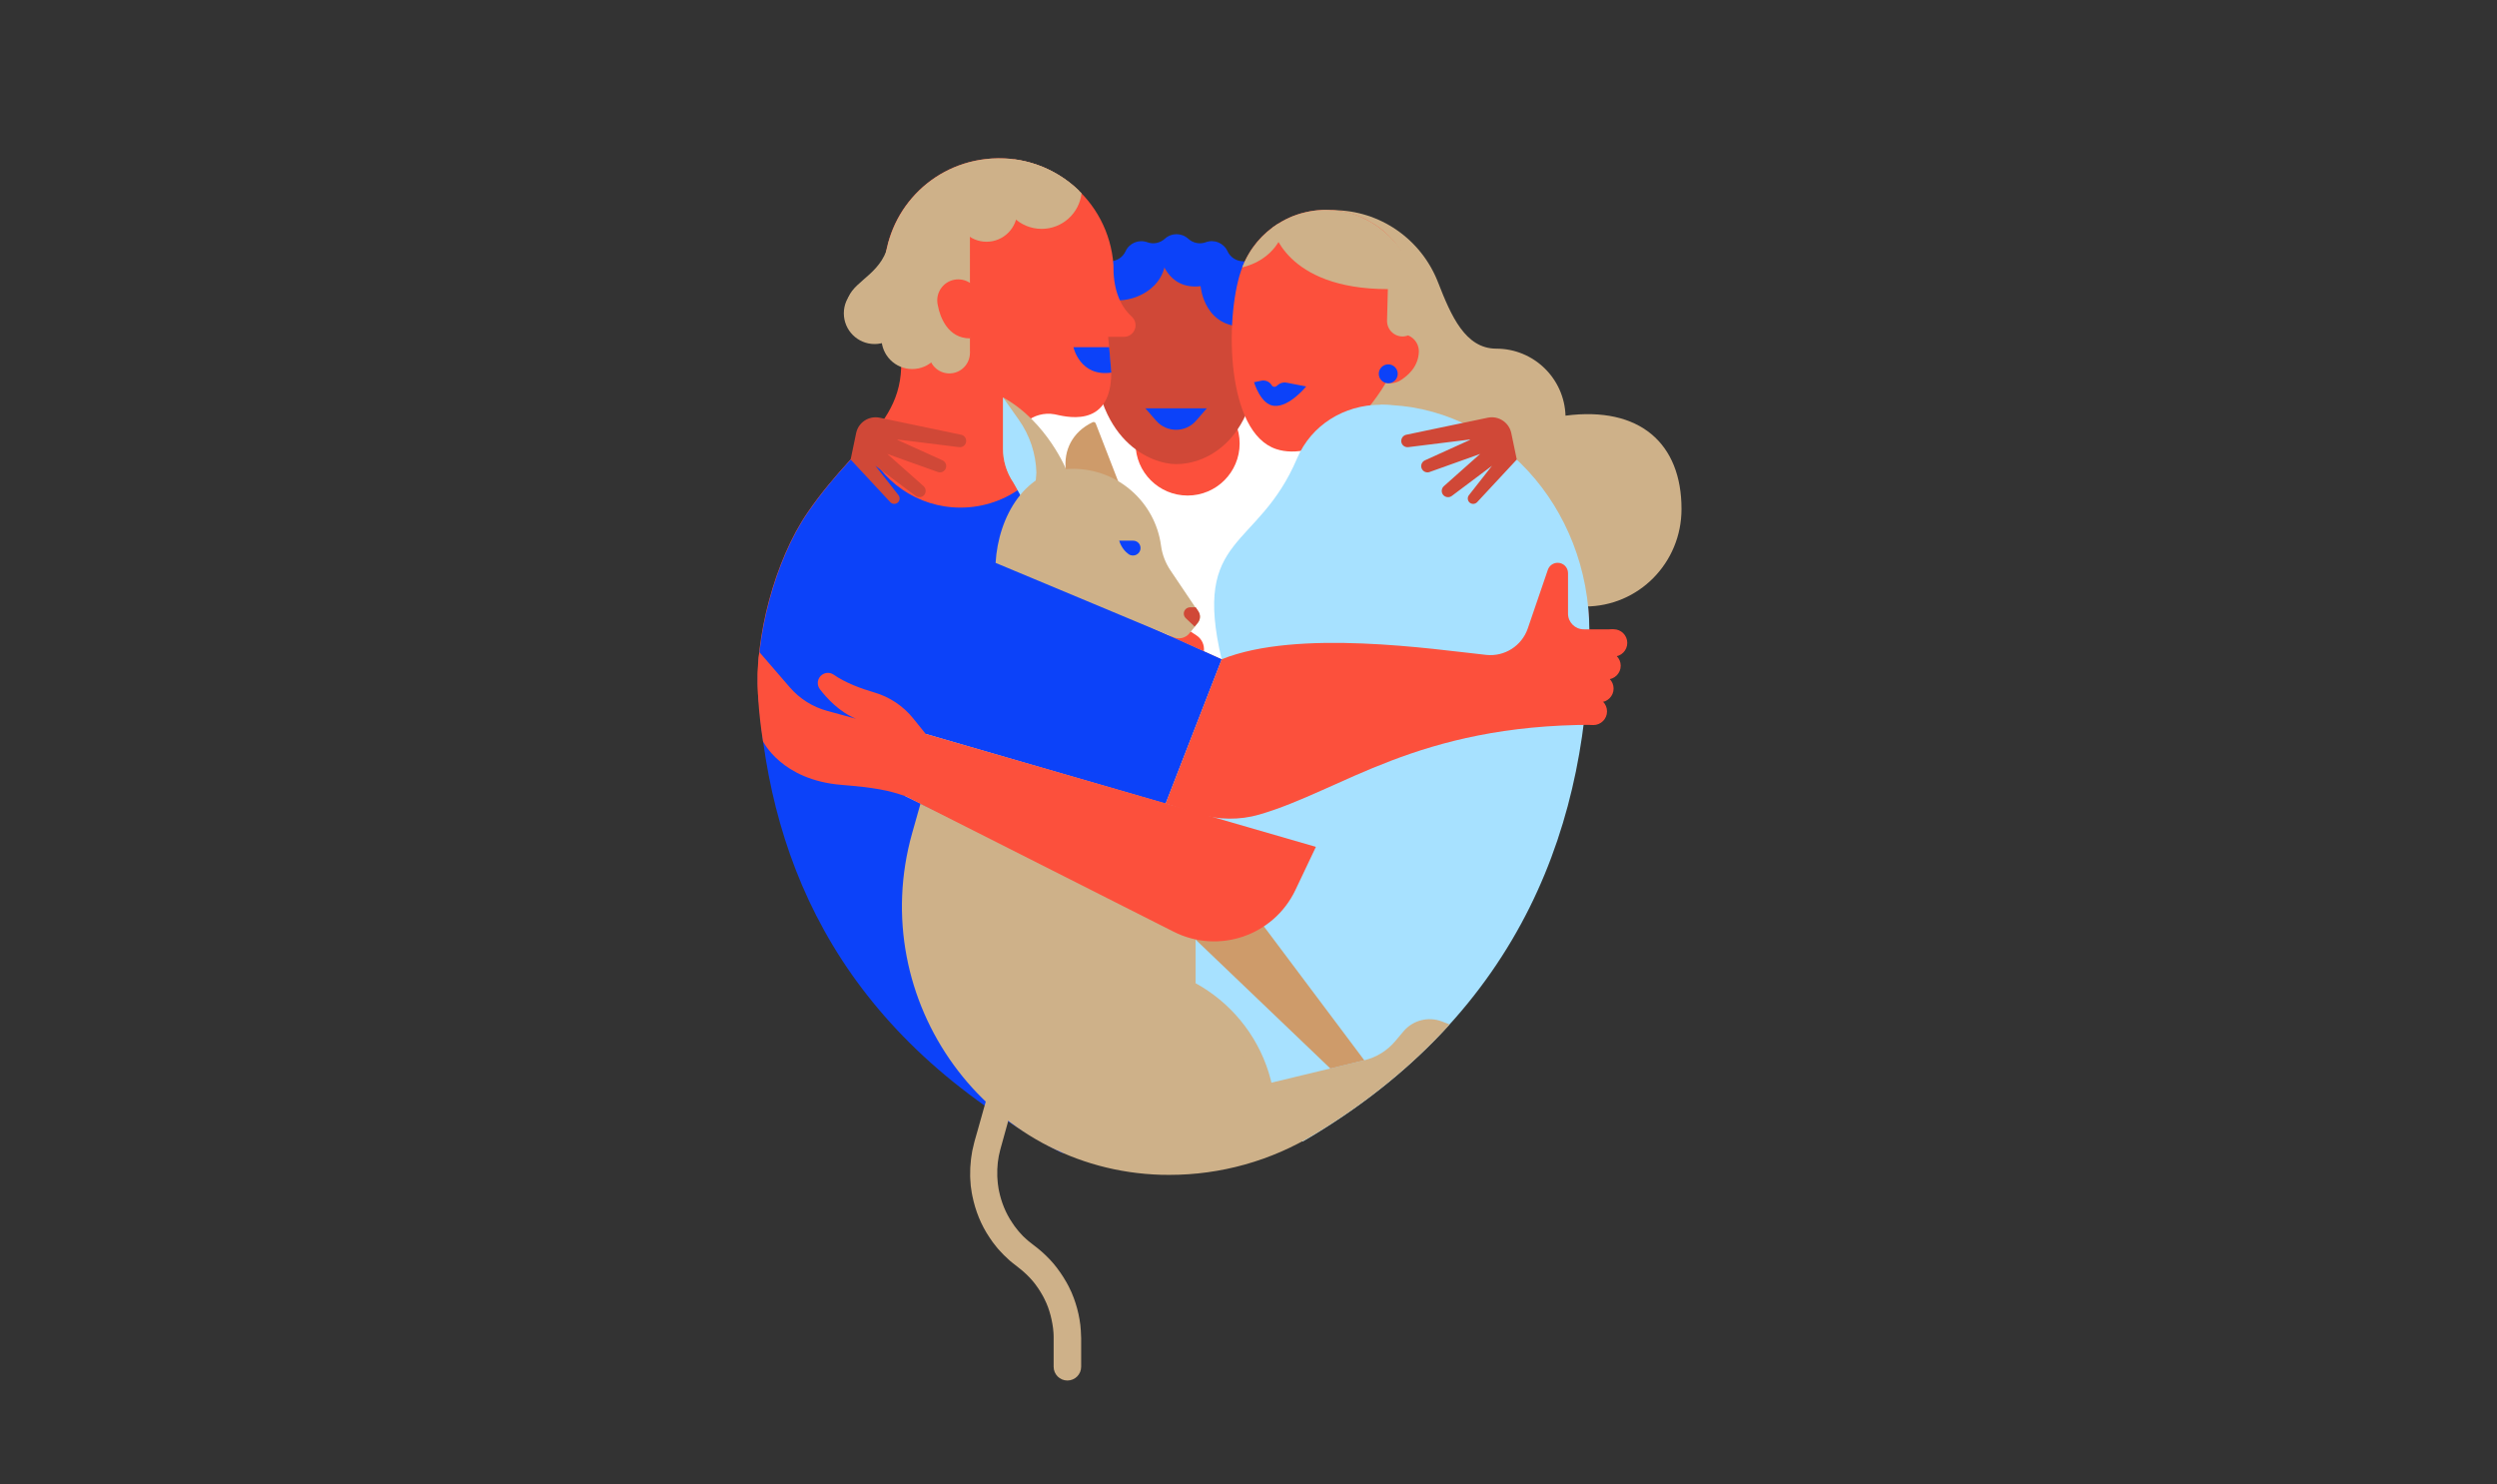 <?xml version="1.0" encoding="UTF-8"?> <!-- Generator: Adobe Illustrator 24.3.0, SVG Export Plug-In . SVG Version: 6.00 Build 0) --> <svg xmlns="http://www.w3.org/2000/svg" xmlns:xlink="http://www.w3.org/1999/xlink" version="1.1" id="Layer_1" x="0px" y="0px" viewBox="0 0 3084.9 1833.9" style="enable-background:new 0 0 3084.9 1833.9;" xml:space="preserve"><rect x="0" y="0" width="3084.9" height="1833.9" fill="#333333" stroke="none"/> <style type="text/css"> .st0{fill:#0C42F9;} .st1{fill:#FFFFFF;} .st2{fill:#FC503C;} .st3{fill:#D04837;} .st4{fill:#CEB189;} .st5{fill:#A7E1FF;} .st6{fill:none;} .st7{fill:#CE9B6A;} </style> <g> <path class="st0" d="M1583.3,439L1583.3,439c-5.5,5.9-7.1,14.4-4.4,21.9l0,0c3.9,10.4-1,22.1-11.1,26.7l0,0 c-7.3,3.4-12.1,10.5-12.4,18.5l0,0c-0.4,11.1-9.3,20-20.4,20.4l0,0c-8,0.3-15.2,5.1-18.5,12.4h0c-4.7,10.1-16.3,14.9-26.7,11.1l0,0 c-7.5-2.8-15.9-1.1-21.8,4.3l0,0c-8.2,7.5-20.7,7.5-28.9,0l0,0c-5.9-5.4-14.3-7.1-21.8-4.3l0,0c-10.4,3.9-22.1-1-26.7-11.1l0,0 c-3.4-7.3-10.5-12.1-18.5-12.4l0,0c-11.1-0.4-20-9.3-20.4-20.4l0,0c-0.3-8-5.1-15.2-12.4-18.5v0c-10.1-4.7-14.9-16.3-11.1-26.7l0,0 c2.8-7.5,1.1-15.9-4.3-21.8l0,0c-7.5-8.2-7.5-20.7,0-28.9l0,0c5.4-5.9,7.1-14.3,4.3-21.8l0,0c-3.9-10.4,1-22.1,11.1-26.7l0,0 c7.3-3.4,12.1-10.5,12.4-18.5l0,0c0.4-11.1,9.3-20,20.4-20.4l0,0c8-0.3,15.2-5.1,18.5-12.4v0c4.7-10.1,16.3-14.9,26.7-11.1l0,0 c7.5,2.8,15.9,1.1,21.8-4.3l0,0c8.2-7.5,20.7-7.5,28.9,0l0,0c5.9,5.4,14.3,7.1,21.8,4.3l0,0c10.4-3.9,22.1,1,26.7,11.1l0,0 c3.4,7.3,10.5,12.1,18.5,12.4l0,0c11.1,0.4,20,9.3,20.4,20.4l0,0c0.3,8,5.1,15.2,12.4,18.5h0c10.1,4.7,14.9,16.3,11.1,26.7l0,0 c-2.8,7.5-1.1,15.9,4.3,21.8l0,0C1590.8,418.3,1590.8,430.8,1583.3,439z"></path> <rect x="1207.1" y="401.7" class="st1" width="466" height="466"></rect> <circle class="st2" cx="1467.2" cy="548" r="64.3"></circle> <path class="st3" d="M1453.2,319c-56.7,0-102.7,46-102.7,102.7c0,124.8,72.7,151.8,102.7,151.8c35.5,0,102.7-27,102.7-151.8 C1555.9,365,1510,319,1453.2,319z"></path> <path class="st0" d="M1433,314.9c0,0,7.1,43.8,50.3,38.7c0,0,4.1,55.6,61.1,49.5l9.5-46.2l-31.9-28.9l-67.5-27.2L1433,314.9z"></path> <path class="st0" d="M1371.4,370.4c27.4,5,68.7-13.1,68.7-52.5v-11.5l-68.7,28.8V370.4z"></path> <path class="st2" d="M1705.9,500.2l-172.2,560.7l-21.8-245l-207.5-93.6l-33.2-98.8l-16.6-57.3c-6.6-22.8,6.3-47.1,29.1-53.4 c6.1-1.7,12.6-2.1,19.2-0.9c9.2,1.6,70,20.9,70-51.5l-3.8-44.2h19.5c6,0,11.3-3.7,13.4-9.3v0c2.1-5.5,0.5-11.8-3.9-15.8 c-16-14.4-23-37.1-22.5-63.7l0-0.2c-5.8-80.4-77.6-140.4-158.6-130.6c-72.7,8.7-126.4,70.8-124.7,144c0.5,20.4,8.3,38.5,13.3,56.9 c31.9,118-39.5,136-108,235.8c-40.4,58.9-65.8,155.1-61.1,224.7c16.7,249.5,1026.9,191.6,1026.9-77.6 C1963.6,625.6,1848.2,500.2,1705.9,500.2z"></path> <path class="st2" d="M1466.7,777.6l11.6,7.6c6.5,4.3,10,11.9,9,19.6l0,0l-42.9-19.2L1466.7,777.6"></path> <path class="st0" d="M1533.8,1060.9l-21.8-245l-207.5-93.6l-33.2-98.8l-6.7-23.1c-21.5,16.8-48.6,26.8-78,26.8 c-53.2,0-98.8-32.8-117.7-79.2c-20.6,23.4-46,48.9-70.9,85.3c-40.4,58.9-65.8,155.1-61.1,224.7c14.4,215.6,106.5,422.6,372.7,565.5 c10.9,5.8,138.9,14.5,138.9,14.5c36.3-13.6,74.7,8.5,106.4-7.1c70.9-202.9,210.3-600.4,210.3-600.4L1627.4,756L1533.8,1060.9z"></path> <path class="st4" d="M1934.1,513.6c-1.5-46-39.2-82.8-85.5-82.8c-38.3,0-55.8-40.4-72-82c-20.8-53.5-72.1-89.1-129.5-89.1h-1.5 l-37.5,271v63.8c0,0,47.8,11.1,100.8,23.5c62.6,14.7,118.9,48.1,163.4,94.6c21.7,22.7,52.2,36.8,86,36.8 c66.2,0,119.1-54,119.1-120.4C2077.5,548,2025.9,501.6,1934.1,513.6z"></path> <path class="st0" d="M1561.3,458.1l9-1.9c4.9-1,9.7,1,12.5,5.1l0,0c1.2,2.6,4.5,3.3,6.6,1.3l0.7-0.6c3.1-2.9,7.2-4.2,11.2-3.4 l24.4,4.7c0,0-20.6,25.6-39.4,24C1569.4,486,1561.3,458.1,1561.3,458.1z"></path> <path class="st2" d="M1672.7,265c-58-19.2-120.5,12.2-139.7,70.2c-19.8,59.6-18.2,199.2,43.7,219.7 c46.3,15.3,125.2-26.3,166.2-150.2C1762.1,346.8,1730.7,284.2,1672.7,265z"></path> <path class="st0" d="M1549.3,472.3l9-1.9c4.9-1,9.7,1,12.5,5.1l0,0c1.2,2.6,4.5,3.3,6.6,1.3l0.7-0.6c3.1-2.9,7.2-4.2,11.2-3.4 l24.4,4.7c0,0-20.6,25.6-39.4,24C1557.4,500.2,1549.3,472.3,1549.3,472.3z"></path> <path class="st2" d="M1752.9,434.9c0.4-11.7-8.7-21.5-20.3-21.9c-11.7-0.4-21.5,8.7-21.9,20.3l-1.4,38.8l2.8,0.7 c6.3,1.6,13.1,0.5,18.5-3.1C1738.3,464.8,1752.2,453.9,1752.9,434.9z"></path> <path class="st4" d="M1705.4,282.3c-3.6-2.7-7.3-5.3-11.2-7.6c-0.1,0-0.2-0.1-0.2-0.1c-1.3-0.7-2.5-1.4-3.8-2.1 c-0.1-0.1-0.2-0.1-0.3-0.2c-2.5-1.3-5.2-2.6-7.8-3.8c-0.2-0.1-0.4-0.2-0.6-0.3c-1.3-0.5-2.5-1.1-3.8-1.6c-0.2-0.1-0.5-0.2-0.7-0.3 c-1.3-0.5-2.7-1-4-1.4c0,0,0,0,0,0c0,0,0,0,0,0c-1-0.3-2-0.6-3-1c-0.3-0.1-0.7-0.2-1-0.3c-0.7-0.2-1.4-0.4-2.1-0.6 c-0.4-0.1-0.7-0.2-1.1-0.3c-0.7-0.2-1.4-0.3-2.1-0.5c-0.3-0.1-0.7-0.2-1-0.2c-0.8-0.2-1.7-0.4-2.5-0.5c-0.2,0-0.4-0.1-0.6-0.1 c-1-0.2-2.1-0.4-3.1-0.6c-0.3,0-0.5-0.1-0.8-0.1c-0.8-0.1-1.6-0.2-2.3-0.3c-0.3,0-0.7-0.1-1-0.1c-0.7-0.1-1.4-0.2-2.2-0.3 c-0.3,0-0.7-0.1-1-0.1c-0.8-0.1-1.6-0.1-2.4-0.2c-0.2,0-0.5,0-0.7-0.1c-1.1-0.1-2.1-0.1-3.2-0.2c-0.1,0-0.2,0-0.3,0 c-0.9,0-1.9-0.1-2.8-0.1c-0.3,0-0.6,0-0.8,0c-0.8,0-1.5,0-2.3,0c-0.3,0-0.6,0-0.9,0c-0.8,0-1.6,0-2.4,0.1c-0.2,0-0.4,0-0.7,0 c-2.1,0.1-4.2,0.3-6.3,0.5c-0.2,0-0.3,0-0.5,0.1c-0.9,0.1-1.7,0.2-2.6,0.3c-0.2,0-0.5,0.1-0.7,0.1c-0.8,0.1-1.7,0.3-2.5,0.4 c-0.2,0-0.4,0.1-0.6,0.1c-3.1,0.5-6.2,1.2-9.3,2c-0.1,0-0.3,0.1-0.4,0.1c-0.9,0.2-1.8,0.5-2.7,0.7c-0.1,0-0.3,0.1-0.4,0.1 c-3.1,0.9-6.1,2-9.1,3.1c0,0-0.1,0-0.1,0c-0.9,0.4-1.9,0.8-2.8,1.2c-0.1,0-0.2,0.1-0.2,0.1c-3.9,1.7-7.8,3.6-11.5,5.8 c0,0-0.1,0-0.1,0.1c-3.7,2.2-7.4,4.6-10.8,7.2c0,0,0,0,0,0c0,0,14.7,75.9,142.5,75.9l-1,38.9c-0.3,13.8,13.6,23.4,26.3,18.2 c6.3-5.7,8.9-17,9-17.2C1760.7,353.1,1740.2,309.1,1705.4,282.3z"></path> <path class="st4" d="M1534.7,330.4c13-3.1,40.6-13.3,51.4-45.5l-6.4-8.9C1559.8,288.3,1543.7,307,1534.7,330.4z"></path> <circle class="st0" cx="1715.1" cy="461.9" r="11.7"></circle> <path class="st5" d="M1797.5,636.9c27.1-64.7-20-136.3-90.1-136.8c-0.5,0-1,0-1.5,0c-0.3,0-0.6,0-0.8,0 c-44.6,0.2-85.1,25.1-102.6,66.2c-48.6,114.4-130.1,93-93.2,248.4l-69.3,178.4l-296.5-86.3l-25.1,76.9l341.2,166.1 c55.3,26.9,121.8,1.9,145.6-54.8L1797.5,636.9z"></path> <line class="st6" x1="1417.8" y1="773.5" x2="1200.2" y2="675.9"></line> <g> <path class="st4" d="M1318.1,582.1c0,0-24.1-61-79-91.1v63.4c0,14.8,4.4,29.3,12.7,41.6l6,8.9L1318.1,582.1z"></path> <path class="st5" d="M1251.9,596.1l9.7,17.7l17.8-17l1-12.8v0c-0.6-23.5-8.2-46.2-21.7-65.3l-19.5-27.6v63.4 C1239.2,569.3,1243.6,583.8,1251.9,596.1z"></path> <path class="st7" d="M1385.2,604.4l-62.9-17c0,0-5.4-6.1-5.5-6.6c-3-24.1,7.9-47.1,33.1-59.1c1.4-0.7,3.2,0,3.8,1.5L1385.2,604.4z "></path> </g> <path class="st5" d="M1609.3,1410.6c275.1-160.2,354.3-400.6,354.3-630.2c0-154.8-115.4-280.2-257.7-280.2l-172.2,560.7l-9.3-103.9 l-92.8,234.6L1609.3,1410.6z"></path> <path class="st2" d="M1993.5,777.6h-36.9c-10.7,0-19.4-8.7-19.4-19.4v-50c0-7.1-5.7-12.8-12.8-12.8l0,0c-5.5,0-10.3,3.5-12.1,8.6 l-24.8,72.5c-7.4,21.6-28.7,35.1-51.3,32.7c-65.9-7-232.7-32.4-326.9,5.4l0,0l-69.3,178.4l41,12.9c24.4,7.2,50.4,7.7,74.8,0.6 c102.6-29.8,194.6-110.9,412.6-110.9C1968.5,895.8,1993.4,775,1993.5,777.6z"></path> <circle class="st2" cx="1993.5" cy="794.4" r="16.9"></circle> <circle class="st2" cx="1985.4" cy="822.6" r="16.9"></circle> <circle class="st2" cx="1976.6" cy="850.8" r="16.9"></circle> <circle class="st2" cx="1968.5" cy="879" r="16.9"></circle> <path class="st2" d="M1440.1,993.1"></path> <path class="st4" d="M1385.9,1191.6c104.9,0,190,85.1,190,190"></path> <path class="st4" d="M1791,1265.8l-9.7-3.7c-16.8-6.4-35.8-1.5-47.4,12.3l-10.1,12c-9.9,11.8-23.3,20.1-38.3,23.7l-135.9,32.8 l4.8-26.7l-77.3-43.7v-116.1l-339.9-163.4l-10.2,36.1c-58.6,207.3,92.4,416.3,307.7,422.5c3.3,0.1,6.7,0.1,10.1,0.1l0,0 c63.4,0,125.6-17.4,179.7-50.4C1691.5,1360.7,1746.4,1315,1791,1265.8z"></path> <polygon class="st7" points="1561.4,1144.6 1685.5,1310.1 1643.6,1320.3 1476.8,1160.7 "></polygon> <path class="st2" d="M1143.6,906.8l482.1,139.6l-25.3,53.3c-26.8,56.4-94.8,79.7-150.5,51.5l-331.4-167.5L1143.6,906.8z"></path> <path class="st2" d="M1143.6,906.8l-15.2-18.9c-12.5-15.6-29.5-26.9-48.6-32.4c-15.8-4.6-35.2-11.7-49.9-21.9 c-5.1-3.6-12.1-2.7-16.3,1.9h0c-4.1,4.5-4.4,11.2-0.7,16.1c8.1,10.6,24,28.2,44.6,36.5l-35.5-9.7c-18.1-4.9-34.2-15.1-46.4-29.3 l-37.4-43.3c0,0-7.3,35.1,4.4,110.1c0,0,22.8,47.9,96.9,53.9c41.3,3.4,58,6.6,79.1,14l45.1-17.7L1143.6,906.8z"></path> <path class="st4" d="M1198.4,289l134.7-53.4c-29.5-28.6-71.3-44.4-115.9-39c-72.7,8.7-126.4,70.8-124.7,144 c0.5,20.4,8.3,38.5,13.3,56.9c1.1,3.9,2,7.7,2.8,11.4l89.7,27.1V289z"></path> <circle class="st4" cx="1080.5" cy="387.1" r="38"></circle> <circle class="st4" cx="1127" cy="418" r="38"></circle> <circle class="st4" cx="1218.8" cy="260.7" r="38"></circle> <path class="st4" d="M1286.9,282.8c25.5,0,46.5-19.3,49.3-44c-21.8-22.5-50.9-37.7-83.2-41.9c-9.7,9.1-15.8,22-15.8,36.3 C1237.2,260.5,1259.4,282.8,1286.9,282.8z"></path> <path class="st4" d="M1048.3,367c8.6-21.5,44.3-30.2,50.1-70.4l17.1,26.9l-6.6,63.6C1108.9,387.1,1042.3,381.8,1048.3,367z"></path> <circle class="st4" cx="1172.9" cy="436" r="25.4"></circle> <path class="st2" d="M1208.4,379.9c1-2.7,1.5-5.7,1.5-8.7c0-14.4-11.6-26-26-26s-26,11.6-26,26c0,2.4,0.3,4.6,0.9,6.8 c2.4,13,11.9,40.1,39.5,40.1l16.9-36.9L1208.4,379.9z"></path> <path class="st3" d="M1731.3,546.4c0.8,4,4.6,6.6,8.6,6.1l75.8-9.4l0.5,0.4l-55.8,25.3c-3.9,1.8-5.7,6.4-3.9,10.3 c1.7,3.7,5.9,5.5,9.7,4.1l62.4-22.3l-44.8,39.8c-3.2,2.9-3.5,7.8-0.7,11c2.7,3,7.3,3.5,10.5,1.1l49.7-37.3l-28.5,36.3 c-2.3,2.9-1.8,7.1,1.1,9.4l0,0c2.7,2.1,6.6,1.8,9-0.7l49-52.7l-6.8-32.7c-2.8-13.2-15.7-21.7-29-19l-19.5,4.1l-22.1,4.6l-59.3,12.4 C1733.2,538.1,1730.5,542.2,1731.3,546.4z"></path> <path class="st3" d="M1193.5,546.4c-0.8,4-4.6,6.6-8.6,6.1l-75.8-9.4l-0.5,0.4l55.8,25.3c3.9,1.8,5.7,6.4,3.9,10.3 c-1.7,3.7-5.9,5.5-9.7,4.1l-62.4-22.3l44.8,39.8c3.2,2.9,3.5,7.8,0.7,11c-2.7,3-7.3,3.5-10.5,1.1l-49.7-37.3l28.5,36.3 c2.3,2.9,1.8,7.1-1.1,9.4v0c-2.7,2.1-6.6,1.8-9-0.7l-49-52.7l6.8-32.7c2.8-13.2,15.7-21.7,29-19l19.5,4.1l22.1,4.6l59.3,12.4 C1191.7,538.1,1194.4,542.2,1193.5,546.4z"></path> <path class="st0" d="M1453,504.5h-38l13.3,15.3c13.1,15,36.4,15,49.4,0l13.3-15.3H1453z"></path> <path class="st0" d="M1373,460.4l-2.7-31.4h-44.1C1326.2,429.1,1334.2,466,1373,460.4z"></path> <path class="st4" d="M1259.7,1334.6l-13.3,47.6l-6.6,23.8l-3.3,11.9l-0.4,1.5l-0.2,0.7l-0.2,0.7l-0.6,2.6l-1.2,5.2l-0.8,5.3 l-0.4,2.7c-0.1,0.9-0.1,1.8-0.2,2.7l-0.4,5.4c-0.1,1.8,0,3.6,0,5.4c-0.2,3.6,0.3,7.1,0.5,10.7c0,0.9,0.2,1.8,0.3,2.7l0.4,2.7 c0.3,1.8,0.4,3.6,0.9,5.3c2.9,14,8.3,27.6,16.4,39.4c1,1.5,2,3,3,4.4l3.3,4.2c0.6,0.7,1.1,1.4,1.7,2.1l1.8,2l3.6,3.9l3.9,3.6l2,1.8 c0.7,0.6,1.4,1.1,2.1,1.7l4.2,3.3l5.3,4.1c7.3,5.8,14,12.3,20.1,19.4c6,7.2,11.3,14.9,15.9,23l1.7,3.1l0.8,1.5l0.8,1.6 c1,2.1,2,4.2,3,6.3l2.6,6.5c0.9,2.2,1.5,4.4,2.3,6.6c2.9,8.9,4.9,18.1,6,27.3l0.6,7c0.2,2.3,0.2,4.7,0.3,7l0.1,1.8l0,0.9l0,0.8 l0,3.1l0,6.2l0,24.7c0,9.4-7.6,17-17,17c-9.4,0-17-7.6-17-17v-0.1l0-24.7l0-6.2l0-3.1l0-0.8l0-0.7l0-1.3c-0.1-1.8,0-3.6-0.2-5.3 l-0.5-5.3c-0.9-7.1-2.4-14.1-4.5-20.9c-0.6-1.7-1.1-3.4-1.7-5.1l-2-5l-2.3-4.9l-0.6-1.2l-0.6-1.2l-1.3-2.4 c-3.5-6.2-7.5-12.2-12.1-17.7c-4.6-5.4-9.8-10.4-15.4-14.9l-9.9-7.8c-0.9-0.7-1.8-1.4-2.7-2.2l-2.6-2.4l-5.1-4.8l-4.8-5.1l-2.4-2.6 c-0.8-0.9-1.5-1.8-2.2-2.7l-4.3-5.5c-1.4-1.9-2.6-3.8-4-5.8c-10.5-15.5-17.5-33.1-21.2-51.4c-0.6-2.3-0.8-4.6-1.2-6.9l-0.5-3.5 c-0.2-1.2-0.4-2.3-0.4-3.5c-0.3-4.7-0.8-9.3-0.6-14c0-2.3,0-4.7,0.1-7l0.6-7c0.1-1.2,0.2-2.3,0.3-3.5l0.5-3.5l1.1-6.9 c0.5-2.3,1.1-4.5,1.6-6.8l0.8-3.4l0.2-0.8l0.2-0.7l0.4-1.5l3.4-11.9l6.7-23.8l13.4-47.6c2.5-8.7,11.5-13.8,20.2-11.3 C1257.1,1316.9,1262.2,1325.9,1259.7,1334.6z"></path> <path class="st4" d="M1480.5,756l-34.4-51.1c-6.2-9.2-10.2-19.6-11.7-30.6c-7.1-53.6-53.1-95-108.7-95 c-58.4,0-92.4,58.6-95.7,116.2l219.6,91.8c7,3.1,15.1,1.1,19.9-4.8l10.3-12.6C1483.1,765.9,1483.4,760.3,1480.5,756z"></path> <path class="st0" d="M1382.7,668.1h17.3c4.2,0,7.9,2.9,8.8,7l0,0c0.9,3.9-0.8,7.9-4.2,9.9l-0.3,0.2c-3.1,1.8-7,1.6-9.9-0.4 C1390.5,682,1385.5,676.9,1382.7,668.1z"></path> <path class="st3" d="M1462.5,758.2L1462.5,758.2c0,2.1,0.9,4.1,2.4,5.6l11,10.4l3.9-4.8c3.3-4.1,3.6-9.8,0.7-14.2l-3.2-4.8l0,0 h-7.1C1465.9,750.5,1462.5,754,1462.5,758.2z"></path> </g> </svg> 